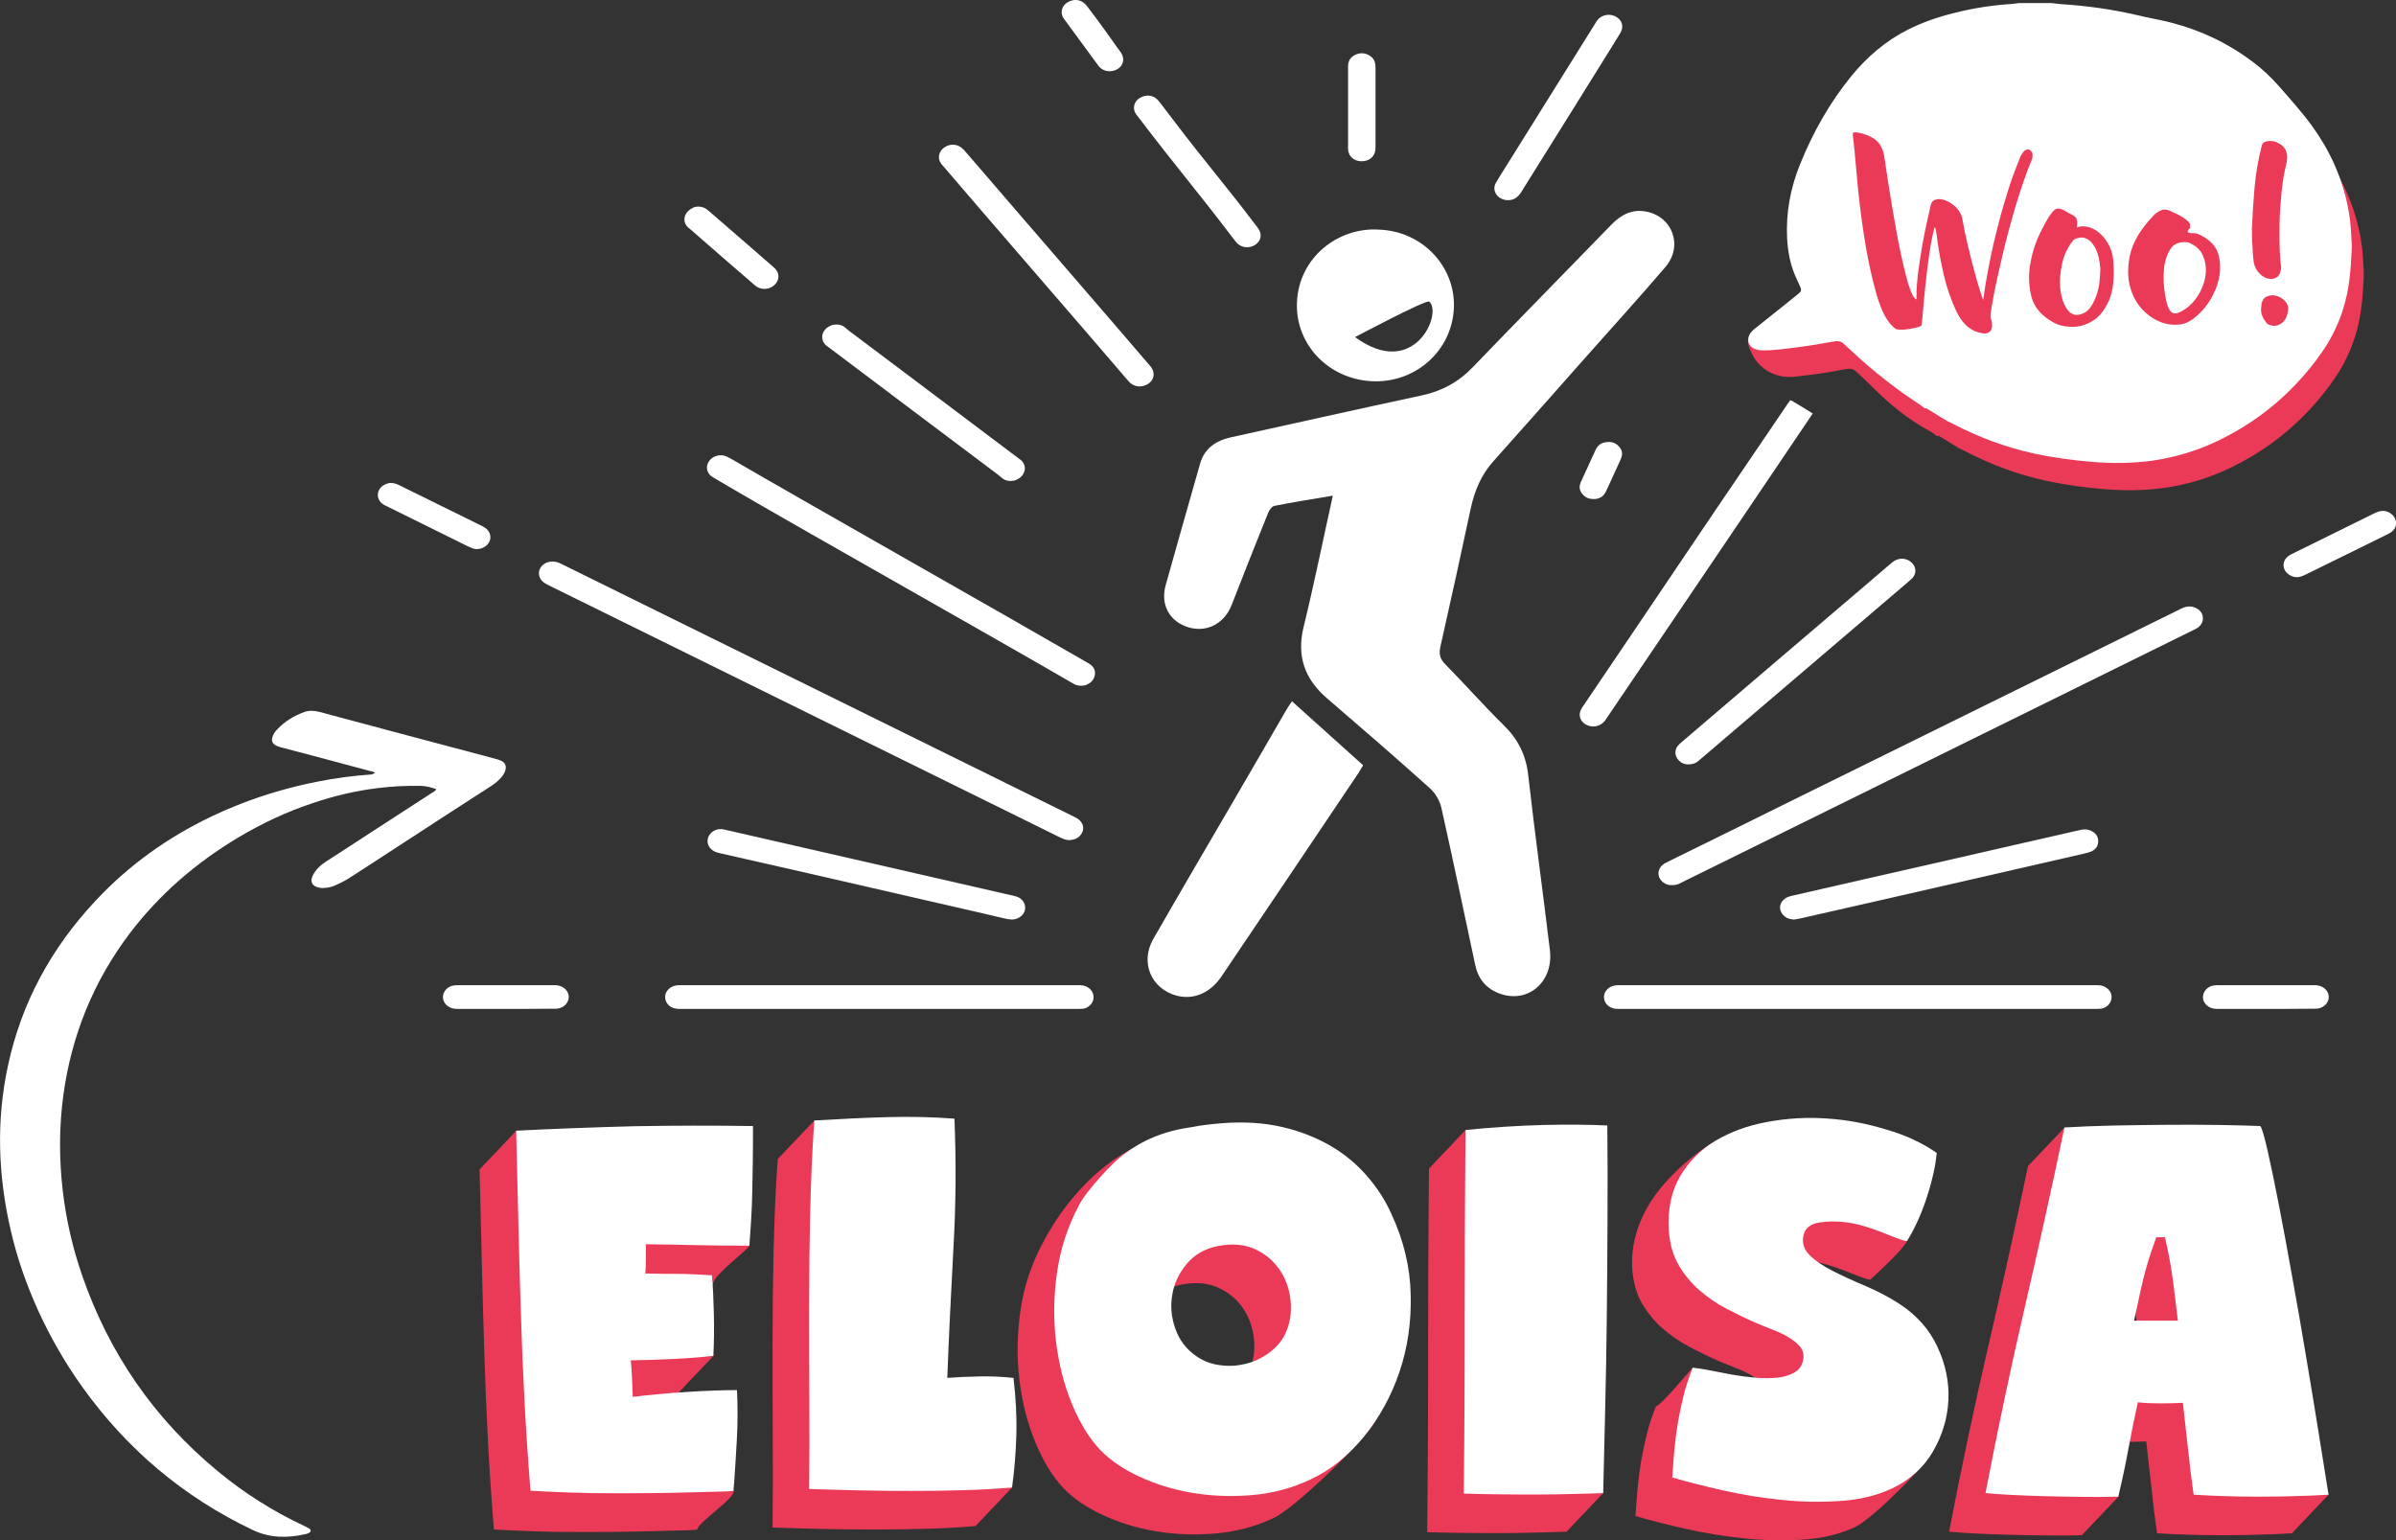 <?xml version="1.0" encoding="utf-8"?>
<!-- Generator: Adobe Illustrator 28.0.0, SVG Export Plug-In . SVG Version: 6.00 Build 0)  -->
<svg version="1.1" id="Layer_1" xmlns="http://www.w3.org/2000/svg" xmlns:xlink="http://www.w3.org/1999/xlink" x="0px" y="0px"
	 viewBox="0 0 1335.5 858.6" style="enable-background:new 0 0 1335.5 858.6;" xml:space="preserve">
<rect x="0" y="0" width="1335.5" height="858.6" fill="#333333" stroke="none"/>
<style type="text/css">
	.st0{fill:#FFFFFF;}
	.st1{fill:#EA3A57;}
</style>
<g>
	<g>
		<g>
			<g>
				<path class="st0" d="M997.8,223.1c0.3,0.1,0.7,0.2,1,0.3c3.9,2.3,7.7,4.7,11.6,7.1c-13.9,20.5-27.8,41.1-41.6,61.6
					c-12.3,18.2-24.7,36.5-37,54.7c-12,17.8-24.1,35.5-36.1,53.3c-0.5,0.8-1,1.6-1.6,2.2c-2.6,2.9-6.9,3.5-10.3,1.5
					c-3.2-1.9-4.2-5.4-2.4-8.6c0.4-0.8,1-1.6,1.5-2.3c24.3-36,48.7-72,73-108.1c13.6-20.1,27.2-40.1,40.8-60.1
					C997.1,224.3,997.5,223.7,997.8,223.1z"/>
				<path class="st1" d="M1079.5,243c-1.1-0.8-2.1-1.7-3.3-2.4c-12.6-6.6-23.5-15.7-33.4-25.7c-2.7-2.7-5.5-5.2-8.2-7.8
					c-1.3-1.2-2.8-1.7-4.5-1.5c-2.5,0.3-5,0.8-7.5,1.3c-7.4,1.4-14.8,2.2-22.3,3.1c-0.1,0-0.2,0-0.2,0c-9,1-18-3.2-22.5-10.8
					c-2.7-4.7-3.9-9-3.1-9.6c6.7-5.3,23.6-1.5,30.3-6.8c1.6-1.3,3.3-2.6,4.9-4c1.1-0.9,1.4-2,0.7-3.4c-0.7-1.4-1.3-2.8-2-4.3
					c-2.8-6.2-4.7-12.9-5.2-19.7c-1.3-15.3,1.1-30,6.8-44.2c7.2-17.9,16.5-34.5,28.8-49.6c8.7-10.6,18.9-19.4,31.3-25.7
					c8.3-4.2,17.1-7.2,26.1-9.4c10.5-2.7,21.2-4.3,32-5c1.4-0.1,2.8-0.4,4.2-0.5c5.9,0,11.8,0,17.7,0c1.7,0.2,3.4,0.4,5,0.5
					c13.7,1,35.9,4.8,49.3,7.6c4.1,0.9,8.3,1.7,12.4,2.7c16.7,4.3,32,11.6,45.6,21.9c5.3,4,10.1,8.5,14.5,13.5
					c6.3,7.2,12.8,14.4,18.4,22.1c9.9,13.6,16.7,28.5,20,44.9c0.9,4.6,1.6,9.2,1.8,13.9c0.1,3.4,0.6,6.8,0.4,10.3
					c-0.5,11.1-1.3,22.1-4.7,32.8c-2.5,8.2-6.2,15.8-10.9,22.9c-4.9,7.3-10.5,14.1-16.6,20.4c-11.9,12.3-25.6,22.2-41.1,29.8
					c-11.9,5.9-24.6,9.8-37.9,11.7c-11,1.5-22.1,1.6-33.1,0.7c-11.2-0.9-22.2-2.4-33.2-4.8c-15.6-3.4-30.4-9-44.5-16.3
					c-1.1-0.6-2.3-1.1-3.5-1.7c-3.9-2.4-7.7-4.7-11.6-7.1C1080.2,243.2,1079.9,243.1,1079.5,243z"/>
				<path class="st0" d="M1072.8,227.6c-0.8-0.6-1.6-1.3-2.5-1.9c-13.5-8.8-26.1-18.7-37.9-29.7c-1.5-1.4-3.1-2.8-4.6-4.3
					c-1.3-1.2-2.8-1.7-4.5-1.5c-2,0.3-4,0.6-5.9,1c-7.9,1.4-15.8,2.5-23.8,3.4c-3.6,0.4-7.3,0.8-10.9,0.7c-1.7,0-3.3-0.2-4.8-0.9
					c-3-1.3-4.2-4.1-3.1-7.1c0.6-1.6,1.8-2.9,3.2-4c6.7-5.3,13.3-10.6,19.9-15.9c1.6-1.3,3.3-2.6,4.9-4c1.1-0.9,1.4-2,0.7-3.4
					c-1-2-1.8-4-2.7-5.9c-3-6.8-4.3-14-4.7-21.3c-0.7-14.1,1.8-27.7,7.1-40.9c7.2-17.9,16.5-34.5,28.8-49.6
					c8.7-10.6,18.9-19.4,31.3-25.7c8.3-4.2,17.1-7.2,26.1-9.4c10.5-2.7,21.2-4.3,32-5c1.4-0.1,2.8-0.4,4.2-0.5c5.9,0,11.8,0,17.7,0
					c1.8,0.2,3.5,0.4,5.3,0.6c14.5,0.9,28.8,2.9,42.9,6.2c6.2,1.5,12.4,2.5,18.6,4.1c16.7,4.3,32,11.6,45.6,21.9
					c5.3,4,10.1,8.5,14.5,13.5c6.3,7.2,12.8,14.4,18.4,22.1c9.9,13.6,16.7,28.5,20,44.9c0.9,4.6,1.6,9.2,1.8,13.9
					c0.1,3.4,0.6,6.8,0.4,10.3c-0.5,11.1-1.3,22.1-4.7,32.8c-2.5,8.2-6.2,15.8-10.9,22.9c-4.9,7.3-10.5,14.1-16.6,20.4
					c-11.9,12.3-25.6,22.2-41.1,29.8c-11.9,5.9-24.6,9.8-37.9,11.7c-11,1.5-22.1,1.6-33.1,0.7c-11.2-0.9-22.2-2.4-33.2-4.8
					c-15.6-3.4-30.4-9-44.5-16.3c-1.1-0.6-2.3-1.1-3.5-1.7c-3.9-2.4-7.7-4.7-11.6-7.1C1073.5,227.7,1073.1,227.7,1072.8,227.6z"/>
				<path class="st0" d="M209.1,430.9c-0.9-0.9-2.1-0.9-3.2-1.2c-15.9-4.3-31.8-8.5-47.7-12.7c-1.2-0.3-2.5-0.6-3.7-1.1
					c-2.8-1.1-3.5-3.1-2.4-5.8c0.6-1.4,1.5-2.6,2.6-3.7c4.2-4.4,9.2-7.4,14.9-9.5c2.9-1,5.7-0.8,8.7,0c25.2,6.8,50.4,13.5,75.7,20.2
					c7.3,1.9,14.5,3.9,21.8,5.8c1.1,0.3,2.3,0.6,3.4,1.1c2.3,1,3.2,2.9,2.5,5.4c-0.4,1.3-1.1,2.5-2,3.6c-1.6,2-3.6,3.6-5.7,5
					c-19.5,12.6-39,25.2-58.4,37.9c-6.4,4.1-12.7,8.2-19.1,12.4c-3.3,2.2-6.8,4.1-10.5,5.6c-1.9,0.7-3.8,1.1-5.9,1.1
					c-0.6,0-1.2,0-1.8-0.1c-4.3-0.7-5.8-3.4-3.8-7.2c1.7-3.1,4.2-5.5,7.2-7.4c7.2-4.6,14.3-9.3,21.4-13.9
					c12.4-8.1,24.9-16.1,37.3-24.2c1-0.6,2.1-1,2.8-2.3c-2.7-0.9-5.3-1.7-8.2-1.8c-8.1-0.2-16.2,0.2-24.3,1.2
					c-12.5,1.5-24.6,4.4-36.4,8.4c-14.5,4.8-28.3,11.3-41.4,19.1c-23.6,14.1-44,31.7-60.5,53.4c-20.3,26.8-32.4,56.8-37,89.7
					c-2.5,18-2.5,36-0.4,54c1.9,16.1,5.5,31.8,10.8,47.1c14.9,43.1,39.9,79.7,75.7,109.2c14.6,12.1,30.6,22.2,47.8,30.3
					c1.1,0.5,2.1,1,3.1,1.6c1.1,0.7,1,1.8-0.2,2.4c-0.6,0.3-1.3,0.6-2,0.7c-10,2.3-19.8,2.2-29.3-2.3
					c-38.7-18.4-70.1-45.1-94.7-79.3c-9.8-13.6-18.1-28.1-25-43.2c-6.5-14.4-11.7-29.2-15.2-44.5c-7.1-30.6-8.2-61.3-1.5-92.1
					c7.5-34.8,24-65.2,48.6-91.5c18.6-20,40.6-35.7,65.5-47.5c11.5-5.4,23.3-9.9,35.5-13.5c7.6-2.2,15.2-4.1,23-5.6
					c9.9-2,20-3.3,30.1-4C207.7,431.3,208.4,431.3,209.1,430.9z"/>
				<path class="st0" d="M605.2,549.8c-1-0.4-2-0.6-3.1-0.6c-1.4,0-2.8,0-4.2,0c-108.2,0-187.8,0-216.9,0c-1.3,0-2.6-0.1-3.9,0.1
					c-3.3,0.4-5.9,2.8-6.3,5.6c-0.5,3.7,2.2,6.9,6.2,7.4c1.4,0.2,2.8,0.1,4.2,0.1c96,0,193.6,0,218.6,0c1.3,0,2.6,0,3.9-0.1
					c3.1-0.5,5.5-2.9,5.8-5.7C609.8,553.6,608.2,551.1,605.2,549.8z"/>
				<path class="st0" d="M1172.6,549.8c-1-0.4-2-0.6-3.1-0.6c-1.4,0-2.8,0-4.2,0c-108.2,0-232,0-261,0c-1.3,0-2.6-0.1-3.9,0.1
					c-3.3,0.4-5.9,2.8-6.3,5.6c-0.5,3.7,2.2,6.9,6.2,7.4c1.4,0.2,2.8,0.1,4.2,0.1c96,0,237.8,0,262.7,0c1.3,0,2.6,0,3.9-0.1
					c3.1-0.5,5.5-2.9,5.8-5.7C1177.3,553.6,1175.6,551.1,1172.6,549.8z"/>
				<path class="st0" d="M596.2,468.3c-1.8,0.1-3.4-0.6-5-1.3c-5.9-2.9-11.8-5.8-17.6-8.7c-64.3-31.7-242.3-119.5-267.1-131.7
					c-0.9-0.5-1.9-0.9-2.8-1.5c-2.7-1.7-3.8-4.4-3.1-7.1c0.7-2.6,3.3-4.6,6.2-4.9c1.8-0.2,3.5,0,5.1,0.8c0.6,0.3,1.3,0.6,1.9,0.9
					c94.7,46.7,189.4,93.4,284.1,140.1c0.8,0.4,1.7,0.8,2.5,1.3c2.6,1.6,3.8,4.2,3.2,6.7c-0.7,2.7-3,4.8-5.9,5.2
					C597.2,468.2,596.7,468.2,596.2,468.3z"/>
				<path class="st0" d="M932,493.4c-1.6,0.1-3.2-0.3-4.6-1.3c-3.8-2.5-4-7.4-0.4-10.2c1-0.8,2.2-1.3,3.4-1.9c25-12.3,50-24.6,75-37
					c69.3-34.2,138.6-68.3,207.9-102.5c1.3-0.6,2.5-1.3,3.8-1.8c2.4-0.9,4.9-0.9,7.2,0.4c4.5,2.3,4.8,7.9,0.7,10.8
					c-0.8,0.6-1.8,1-2.8,1.5c-22.6,11.1-45.1,22.3-67.7,33.4c-71.9,35.5-143.8,70.9-215.7,106.4c-0.9,0.5-1.9,0.9-2.8,1.4
					C934.7,493.2,933.4,493.4,932,493.4z"/>
				<path class="st0" d="M1000,512.6c-0.9-0.1-1.7-0.2-2.5-0.4c-2.8-0.7-5-3.1-5.3-5.8c-0.3-2.6,1.6-5.3,4.4-6.4
					c0.8-0.3,1.6-0.5,2.4-0.7c26-6,52-11.9,78-17.8c24.5-5.6,49-11.2,73.5-16.8c3.1-0.7,6.2-1.4,9.3-2.1c1.9-0.4,3.7-0.4,5.5,0.4
					c2.6,1.2,4.2,3,4.2,5.8c0.1,2.8-1.4,4.8-4,5.9c-1.2,0.5-2.4,0.8-3.7,1.1c-33.9,7.8-67.8,15.5-101.7,23.3
					c-18.9,4.3-37.8,8.6-56.7,12.9C1002.3,512.2,1001.1,512.4,1000,512.6z"/>
				<path class="st0" d="M401,462.2c1.8-0.1,2.8,0.2,3.9,0.5c23.7,5.4,47.4,10.8,71.2,16.3c27.5,6.3,55,12.6,82.5,18.9
					c2.1,0.5,4.1,0.9,6.2,1.4c0.8,0.2,1.6,0.4,2.4,0.7c2.8,1.2,4.4,3.7,4.2,6.5c-0.2,2.7-2.4,5-5.3,5.8c-1.9,0.5-3.7,0.2-5.6-0.2
					c-4-0.9-8-1.8-12-2.8c-32.5-7.5-65.1-14.9-97.6-22.4c-16.3-3.7-32.6-7.4-48.8-11.1c-0.9-0.2-1.8-0.4-2.7-0.7
					c-3.3-1.1-5.2-3.7-5-6.7c0.2-2.9,2.5-5.4,5.8-6.1C400.5,462.2,401.1,462.2,401,462.2z"/>
				<path class="st0" d="M604.3,382.1c-1.9,0.3-3.7,0.2-5.3-0.6c-0.7-0.4-1.4-0.8-2.1-1.2c-39.7-23.1-145.1-82.5-184.8-105.6
					c-4.4-2.6-8.9-5.2-13.3-7.8c-0.8-0.5-1.6-0.9-2.4-1.5c-2.6-2.1-3.1-5.6-1.2-8.3c2-2.9,5.9-4.1,9.4-2.8c1,0.4,1.9,0.9,2.8,1.4
					c44,25.6,153.5,87.5,197.5,113c0.8,0.5,1.6,0.9,2.4,1.4c2.1,1.4,3.3,3.3,3,5.8c-0.3,2.7-1.9,4.6-4.5,5.7
					C605.4,381.9,604.8,382,604.3,382.1z"/>
				<path class="st0" d="M941,426.1c-2.1,0-4.1-0.8-5.6-2.6c-1.9-2.2-2.1-5.3-0.3-7.6c0.6-0.8,1.4-1.5,2.2-2.2
					c34.1-29.1,68.2-58.3,102.4-87.4c4.6-3.9,9.2-7.9,13.8-11.8c0.8-0.7,1.6-1.4,2.5-1.9c3.2-1.9,7.2-1.4,9.7,1.2
					c2.4,2.4,2.6,5.8,0.3,8.4c-0.7,0.8-1.5,1.4-2.3,2.1c-22.7,19.4-45.4,38.8-68.2,58.2c-15,12.8-30.1,25.7-45.1,38.5
					c-1.3,1.1-2.7,2.3-4,3.4C945,425.6,943.2,426.1,941,426.1z"/>
				<path class="st0" d="M838.7,111.4c-1.5-0.4-2.8-1-3.8-2c-2.1-2.1-2.6-4.9-1.1-7.5c1.8-3.1,3.7-6.1,5.6-9.1
					c16.5-26.4,33-52.9,49.5-79.3c0.5-0.8,0.9-1.6,1.5-2.3c2.5-3.2,7.4-3.9,10.8-1.6c3.1,2,3.9,5.4,2,8.7c-2.9,4.8-5.9,9.6-8.9,14.4
					c-11.2,18.1-22.5,36.1-33.8,54.2c-4.2,6.7-8.4,13.4-12.6,20.2c-0.2,0.4-0.5,0.8-0.8,1.1C845.1,111,842,112.1,838.7,111.4z"/>
				<path class="st0" d="M638.3,214.8c-3.1,1.2-6.4,0.6-8.8-1.8c-0.6-0.6-1.1-1.2-1.6-1.8c-22-25.8-79.4-91.9-101.4-117.7
					c-0.6-0.7-1.2-1.4-1.8-2.1c-2.3-2.8-1.7-7,1.8-9.3c3.6-2.4,7.8-1.8,10.8,1.5c2.8,3.2,5.6,6.5,8.4,9.7
					c19.6,22.9,74.4,86.1,94,109.1c0.6,0.7,1.2,1.4,1.8,2.1C644.4,208.4,643,213,638.3,214.8z"/>
				<path class="st0" d="M697.7,137.4c-3.2,1-6.4,0.2-8.6-2.3c-0.5-0.6-1-1.3-1.5-1.9c-20.5-27-32.2-40.4-52.7-67.4
					c-0.6-0.7-1.1-1.5-1.7-2.2c-2.1-2.9-1.3-7.1,2.3-9.1c3.8-2.2,7.9-1.4,10.6,2.1c2.6,3.4,5.2,6.8,7.8,10.2
					c18.2,24,27.6,34.4,45.8,58.4c0.6,0.7,1.1,1.5,1.6,2.2C704.1,131.2,702.4,135.8,697.7,137.4z"/>
				<path class="st0" d="M621.1,39.3c-3.2,1-6.4,0.2-8.6-2.3c-0.5-0.6-19.1-26-19.6-26.7c-2.1-2.9-1.3-7.1,2.3-9.1
					c3.8-2.2,7.9-1.4,10.6,2.1c2.6,3.4,7.3,9.5,17.3,23.7c0.6,0.7,1.1,1.5,1.6,2.2C627.5,33.2,625.8,37.8,621.1,39.3z"/>
				<path class="st0" d="M1335.5,291.4c0.1,2.2-0.8,3.8-2.5,5.1c-0.7,0.6-1.6,1-2.4,1.4c-15.1,7.5-30.2,14.9-45.3,22.3
					c-0.8,0.4-1.7,0.8-2.6,1.1c-2.5,0.9-4.9,0.4-7-1.1c-3.7-2.5-3.9-7.5-0.2-10.2c0.7-0.6,1.6-1,2.4-1.4c15-7.4,30-14.8,45-22.2
					c1-0.5,2.1-1,3.2-1.3c2.9-0.8,5.4,0,7.5,2C1334.8,288.4,1335.5,289.8,1335.5,291.4z"/>
				<path class="st0" d="M217.6,269.2c2.2,0,3.8,0.7,5.4,1.5c7,3.5,14,6.9,21.1,10.4c7.8,3.8,15.5,7.6,23.3,11.5
					c1,0.5,2.1,1,3.1,1.7c4,2.9,3.7,8.1-0.5,10.6c-2.1,1.2-4.4,1.6-6.8,0.7c-1-0.4-1.9-0.8-2.9-1.3c-14.8-7.3-29.6-14.6-44.3-21.9
					c-0.8-0.4-1.7-0.8-2.5-1.3c-4.1-2.8-3.8-8.3,0.6-10.8C215.2,269.7,216.6,269.3,217.6,269.2z"/>
				<path class="st0" d="M751.4,59.7c0-6.9,0-13.7,0-20.6c0-0.7,0-1.4,0-2.1c0-2.9,1.2-5.1,3.9-6.4c2.9-1.4,5.7-1.2,8.4,0.6
					c1.8,1.2,2.7,2.9,2.9,4.9c0.1,0.9,0.1,1.8,0.1,2.7c0,14.1,0,28.1,0,42.2c0,0.9,0,1.8-0.1,2.7c-0.5,3.9-3.7,6.3-8,6.2
					c-4.1-0.2-6.9-2.8-7.2-6.6c-0.1-0.8,0-1.6,0-2.4C751.4,73.9,751.4,66.8,751.4,59.7z"/>
				<path class="st0" d="M387.2,115.4c2.4-0.5,4.8-0.2,6.9,1.4c0.6,0.5,1.2,1,1.9,1.6c11.3,9.8,22.7,19.6,34,29.5
					c0.7,0.6,1.4,1.2,2.1,1.9c2.3,2.4,2.4,5.9,0.2,8.4c-3.4,3.8-8.3,3.3-10.8,1.4c-0.6-0.4-1.1-0.9-1.6-1.3
					c-11.7-10.1-23.4-20.2-35-30.4c-0.4-0.3-0.7-0.6-1.1-0.9c-3.9-3.2-2.7-8.9,2.4-11.1C386.4,115.7,386.7,115.6,387.2,115.4z"/>
				<path class="st0" d="M1262.9,562.4c-8.6,0-17.2,0-25.8,0c-0.9,0-1.9,0-2.8-0.1c-3.5-0.4-6.3-3.1-6.4-6.2
					c-0.1-3.4,2.5-6.3,6.2-6.8c0.9-0.1,1.9-0.1,2.8-0.1c17.3,0,34.6,0,52,0c0.7,0,1.4,0,2.1,0c0.8,0.1,1.6,0.2,2.4,0.5
					c3.1,1.2,4.8,3.7,4.6,6.6c-0.3,2.9-2.8,5.4-6,5.9c-1,0.1-2.1,0.1-3.2,0.1C1280.1,562.4,1271.5,562.4,1262.9,562.4z"/>
				<path class="st0" d="M281.9,562.4c-8.6,0-17.2,0-25.8,0c-0.9,0-1.9,0-2.8-0.1c-3.5-0.4-6.3-3.1-6.4-6.2
					c-0.1-3.4,2.5-6.3,6.2-6.8c0.9-0.1,1.9-0.1,2.8-0.1c17.3,0,34.6,0,52,0c0.7,0,1.4,0,2.1,0c0.8,0.1,1.6,0.2,2.4,0.5
					c3.1,1.2,4.8,3.7,4.6,6.6c-0.3,2.9-2.8,5.4-6,5.9c-1,0.1-2.1,0.1-3.2,0.1C299.1,562.4,290.5,562.4,281.9,562.4z"/>
				<path class="st0" d="M888.3,278.2c-2.4,0-4.4-0.7-6-2.5c-1.7-1.8-2.3-3.9-1.4-6.3c0.1-0.2,0.1-0.4,0.2-0.6
					c2.8-6,5.6-12.1,8.3-18.1c1.3-2.8,3.6-4.1,6.6-4.3c2.5-0.2,4.7,0.6,6.3,2.4c1.7,1.8,2.3,3.9,1.4,6.3c-0.2,0.4-0.3,0.8-0.5,1.3
					c-2.6,5.6-5.1,11.2-7.7,16.8c-0.4,0.8-0.8,1.7-1.4,2.4C892.9,277.3,890.7,278.2,888.3,278.2z"/>
				<g>
					<path class="st0" d="M569.2,256.6c-0.7-0.6-96.1-72.3-96.1-72.3c-0.8-0.7-1.6-1.4-2.4-2c-2-1.5-4.3-1.6-6.5-1.2
						c-1.2,0.3-2.8,1.2-3.6,1.9c-2.5,2.2-3.5,6.3-0.3,9.4c0.7,0.6,96.1,72.3,96.1,72.3c0.8,0.7,1.6,1.4,2.4,2c2,1.5,4.3,1.6,6.5,1.2
						c1.2-0.3,2.8-1.2,3.6-1.9C571.4,263.8,572.5,259.7,569.2,256.6z"/>
				</g>
				<g>
					<path class="st0" d="M742.9,276.3c-11.6,2-22.2,3.6-32.6,5.7c-1.4,0.3-2.9,2.4-3.5,4c-6.8,17-13.6,33.9-20.2,51
						c-3.9,10.3-13.6,15.7-23.8,12.8c-10.8-3.1-16.1-12.5-13.1-23.5c6.4-22.6,12.7-45.2,19.2-67.8c2.4-8.4,8.6-12.8,17.1-14.7
						c35.4-7.8,70.7-15.7,106.1-23.3c11.4-2.4,20.7-7.4,28.7-15.7c25.7-26.7,51.7-53.1,77.5-79.7c5.3-5.4,11.3-8.6,19.1-7.2
						c14.9,2.8,20.9,19.2,10.9,30.9c-14.6,17.1-29.7,33.7-44.6,50.5c-17.1,19.3-34.1,38.6-51.3,57.8c-6.8,7.6-10.5,16.5-12.6,26.2
						c-5.5,25.7-11.1,51.4-16.9,77c-0.9,4-0.5,6.8,2.6,9.9c11,11.2,21.3,22.9,32.5,33.9c8.1,7.9,12.6,16.8,13.8,28
						c3.7,32.6,8.2,65.1,12.1,97.6c2.1,17.5-12.1,29.9-27.9,24.2c-7.8-2.8-12.2-8.4-13.8-16.3c-6.2-29.1-12.3-58.2-18.8-87.3
						c-0.9-3.9-3.3-8.1-6.3-10.8c-18.9-17-38.1-33.6-57.4-50.2c-12.6-10.8-17-23.6-13.1-39.8C732.4,325.9,737.3,301.6,742.9,276.3z"
						/>
					<path class="st0" d="M720.1,390.9c13.4,12.1,26.5,23.8,39.7,35.7c-1.1,1.7-1.8,3.1-2.6,4.3c-25.4,37.8-50.8,75.6-76.3,113.3
						c-6.3,9.4-15.6,13.3-25.1,10.8c-14.2-3.8-20.5-18.6-12.9-31.7c14.8-25.8,29.8-51.4,44.8-77.1c9.6-16.4,19.1-32.9,28.6-49.3
						C717.3,395.1,718.5,393.3,720.1,390.9z"/>
					<path class="st0" d="M768.6,128c-22.7-1.5-44.9,15.6-45.7,40.9c-0.8,23,17.4,42.3,41.6,43.6c24.6,1.3,45.3-17.3,45.9-41.6
						C810.9,148,792.4,128.8,768.6,128z M755.3,187.9c0,0,39.8-21.1,41.3-19.8C804.3,174.4,788.3,212.2,755.3,187.9z"/>
				</g>
				<g>
					<path class="st1" d="M1078.3,126.7c-1.1,4.1-2.1,9.2-3,15.4c-0.9,6.2-1.6,12.2-2.2,18c-0.6,5.8-1.1,10.9-1.4,15.1
						c-0.4,4.2-0.6,6.3-0.8,6.4c-0.6,0.4-1.5,0.7-2.7,1s-2.6,0.6-4.1,0.8c-1.5,0.2-2.9,0.4-4.2,0.4s-2.4-0.1-3-0.3
						c-4.5-2.9-8.1-9.5-11-19.6c-2.9-10.2-5.2-21.2-7-33c-1.8-11.8-3.1-23-4-33.6c-0.9-10.6-1.6-17.8-2.1-21.5
						c-0.2-1.1-0.1-1.7,0.4-1.9c0.5-0.2,1.1-0.2,1.9-0.1c4.1,0.7,7.5,2.1,10.1,4c2.6,2,4.3,5,5,9c0.3,1.8,1,6.8,2.3,15.2
						c1.3,8.4,2.8,17.3,4.5,26.7c1.7,9.5,3.6,18.1,5.6,25.8c2,7.7,3.9,11.9,5.6,12.4c0-5,0.3-10.2,1-15.4c0.7-5.2,1.5-10.2,2.3-15
						c0.9-4.8,1.7-9.1,2.6-12.9c0.9-3.8,1.5-6.9,2-9.1c0.4-1.8,1.4-2.9,3-3.3s3.4-0.2,5.3,0.5c1.9,0.7,3.7,1.9,5.5,3.5
						c1.7,1.6,3,3.6,3.7,5.9c0.9,5.2,2,10.5,3.3,15.9c1.3,5.4,2.5,10.2,3.7,14.6c1.2,4.4,2.2,8,3.2,10.9c0.9,2.9,1.5,4.4,1.6,4.7
						c1.6-11.4,3.6-21.8,5.7-31c2.2-9.3,4.3-17.4,6.4-24.2c2-6.9,3.9-12.4,5.5-16.6c1.6-4.2,2.7-6.9,3.2-8.2
						c1.6-3.2,3.3-4.4,4.9-3.7c1.6,0.7,2.2,2.4,1.6,5c-3.3,8-6.3,16.7-9.2,26.3c-2.8,9.6-5.3,18.7-7.3,27.3s-3.7,16.1-4.9,22.4
						c-1.2,6.3-1.8,10-1.8,11.3c-0.1,0.8,0,1.5,0.3,2.2c0.3,0.7,0.5,1.4,0.5,2.1c0.2,2.2-0.1,3.7-0.9,4.5c-0.8,0.8-1.7,1.2-2.8,1.3
						c-1.1,0-2.5-0.2-4.2-0.7c-5.1-1.6-9.2-5.6-12.1-12c-3-6.4-5.3-13.1-6.9-20.2c-1.6-7-2.8-13.3-3.5-18.8
						C1079.2,128.7,1078.7,126.2,1078.3,126.7z"/>
					<path class="st1" d="M1177.9,144.9c0.8,9.6,0,17-2.3,22.4c-2.4,5.4-5.4,9.3-9.2,11.6s-7.7,3.4-11.8,3.3
						c-4.1-0.1-7.5-1-10.3-2.6c-6.8-3.8-10.8-8.8-12.2-14.9c-1.4-6.2-1.5-12.3-0.3-18.4c1.1-6.1,3-11.7,5.5-16.8
						c2.6-5.1,4.5-8.5,5.9-10.3c1.2-1.6,2.2-2.5,3.1-2.8c0.9-0.3,2.3,0,4.1,0.8c1.8,1.1,3.6,2.1,5.4,3c1.8,0.9,2.4,3.1,1.8,6.6
						c1.6-0.7,3.6-0.8,5.7-0.4c2.2,0.4,4.3,1.4,6.3,3c2,1.6,3.8,3.6,5.3,6.2C1176.5,138.2,1177.5,141.3,1177.9,144.9z M1155.9,133.6
						c-3.2,3.8-5.4,8.3-6.5,13.3c-1.1,5.1-1.5,9.9-1,14.3c0.5,4.5,1.7,8.1,3.6,10.9c1.9,2.8,4.2,3.9,6.9,3.3c2.7-0.5,4.9-2,6.5-4.4
						c1.6-2.4,2.8-5,3.6-7.8c0.8-2.8,1.3-5.5,1.4-8c0.2-2.6,0.3-4.4,0.3-5.4c-0.4-4.5-1.1-8-2.3-10.5c-1.2-2.5-2.5-4.3-4-5.4
						c-1.5-1.1-3-1.6-4.5-1.5C1158.4,132.6,1157,132.9,1155.9,133.6z M1220.8,127c-1.1,1.1-1.6,1.8-1.4,2.2c0.1,0.4,0.6,0.6,1.2,0.7
						s1.5,0.1,2.3,0.1c0.9,0,1.6,0.1,2.1,0.4c6.7,2.8,10.6,7,11.8,12.5c1.2,5.5,0.8,11-1.2,16.6c-2,5.6-5,10.5-9.1,14.7
						c-4.1,4.2-8,6.4-11.7,6.7c-5.6,0.6-10.8-0.8-15.8-4.2c-5-3.4-8.6-8-10.8-13.9c-2.2-5.8-2.6-12.5-1.1-20
						c1.5-7.5,6-15.1,13.3-22.7c1.3-1.3,2.7-2.3,4.2-2.9c1.5-0.6,3.1-0.5,4.9,0.3c3.6,1.6,6.1,2.9,7.6,3.9c1.5,1,2.5,1.9,3,2.5
						s0.7,1.2,0.6,1.7C1220.5,126.1,1220.6,126.6,1220.8,127z M1219.6,135.1c-4.7-0.6-8,0.7-10,4c-2,3.3-3.2,7.2-3.5,11.7
						c-0.3,4.5-0.1,8.8,0.6,12.9c0.7,4.1,1.3,6.6,1.8,7.4c1.3,3.4,3.3,4.4,6,3.1c3.7-1.6,6.9-4.2,9.5-7.8c2.6-3.6,4.3-7.5,5.1-11.5
						c0.8-4.1,0.5-7.9-0.9-11.6C1226.9,139.5,1224,136.8,1219.6,135.1z"/>
					<path class="st1" d="M1255.2,127.4c0.3-7.8,0.8-15.5,1.5-23.2c0.7-7.6,2-15.3,4-23c0.2-1.2,1-2,2.3-2.3c3-0.8,5.9-0.1,8.7,2
						c2.8,2.1,3.7,5.4,2.8,9.9c-1.3,5-2.2,10.5-2.8,16.5c-0.6,6-1,11.7-1.1,17.3c-0.1,5.6-0.1,10.6,0.1,15.1
						c0.2,4.5,0.5,7.7,0.8,9.6c-0.3,2.7-1.2,4.6-2.7,5.4c-1.5,0.9-3.3,1-5.1,0.5c-1.9-0.6-3.6-1.8-5.1-3.7c-1.6-1.9-2.4-4.3-2.6-7.1
						c-0.3-2.7-0.5-5.2-0.5-7.6C1255.2,134.6,1255.2,131.4,1255.2,127.4z M1260.4,170.9c0.2-2.7,1.1-4.6,2.7-5.4
						c1.6-0.9,3.4-1.1,5.3-0.7c1.9,0.4,3.6,1.4,5.1,2.9c1.5,1.5,2.1,3.2,1.9,5c-0.4,2.8-1.1,4.9-2.3,6.2c-1.1,1.3-2.4,2.1-3.8,2.5
						c-1.4,0.3-2.6,0.3-3.8-0.1s-2-0.8-2.3-1.5C1260.8,176.9,1259.9,173.9,1260.4,170.9z"/>
				</g>
			</g>
		</g>
	</g>
	<g>
		<g>
			<path class="st1" d="M399.3,649.2c0,7.6,0,14.3-0.1,20.2c-0.1,5.9-0.2,11.4-0.3,16.6c-0.1,5.2,19.5,3.7,18.8,8.4
				c-0.2,1.8-20.1,16.3-20.4,21.5c-10.7,0-20.4-0.1-29.1-0.3c-8.8-0.2-18.3-0.4-28.6-0.5c0,3.1,0,6,0,8.6s-0.1,5.2-0.3,7.7
				c1.1,0,3.3,0.1,6.4,0.1c3.2,0.1,6.6,0.1,10.4,0.1c3.8,0,7.6,0.1,11.3,0.3s6.7,0.4,9,0.5c0.6,5.9,21.1,14.9,21.3,23.4l-20.4,21.5
				c-6.1,0.7-13.2,1.3-21.3,1.7c-8.1,0.4-16.3,0.7-24.7,0.8c0.4,3.9,0.6,7.3,0.7,10.2c0.1,3,0.2,6.4,0.4,10.2c4.4-0.5,9-1.1,14-1.5
				c5-0.5,10-0.9,15.2-1.2c5.1-0.4,10.1-0.6,15-0.8c4.8-0.2,9.5-0.3,13.9-0.3c0.2,4.1,0.3,8.5,0.3,13.3c0,4.8-0.1,9.7-0.4,14.7
				c-0.3,5,18.9,1.9,18.6,6.8c-0.3,4.9-20,17.4-20.4,21.5c-1.3,0.2-4.1,0.3-8.3,0.4c-4.2,0.1-9.3,0.2-15.4,0.4
				c-6.1,0.2-12.9,0.3-20.4,0.4C336.7,854,329,854,321,854s-15.9-0.1-23.7-0.4c-7.8-0.3-15.1-0.6-22-1c-1.3-15.9-2.4-32.3-3.3-49.1
				c-0.9-16.9-1.6-33.9-2.1-51.1c-0.6-17.2-1-34.2-1.4-51.1c-0.4-16.9-0.8-33.4-1.2-49.4l20.4-21.5c14.9-0.6,30.1,19.4,45.6,19
				C355.9,648.9,377.9,648.8,399.3,649.2z"/>
			<path class="st1" d="M511.6,645c1,24.2,0.8,48.4-0.6,72.7c-1.3,24.3-2.5,48.2-3.4,71.8c5.1-0.4,10.9-0.7,17.3-0.8
				c6.4-0.2,12.9,0.1,19.6,0.8c1.3,11.1,19.9,29.6,19.6,39.7l-20.4,21.5c-8.8,0.7-17.9,1.3-27.4,1.5c-9.5,0.3-19.1,0.4-28.9,0.4
				c-9.7,0-19.4-0.1-29-0.3c-9.6-0.2-18.9-0.5-27.8-0.8c0.2-17.2,0.2-34.4,0.1-51.6c-0.1-17.3-0.1-34.5-0.1-51.8s0.2-34.4,0.6-51.5
				c0.4-17.1,1.1-33.9,2.3-50.5l20.4-21.5c9.5-0.5,13.4,19.8,21.7,19.5C488.2,643.8,500.2,644.1,511.6,645z"/>
			<path class="st1" d="M661.1,647.5c12-0.9,23-0.2,33,2.1c10,2.3,18.9,5.8,26.9,10.4c7.9,4.6,14.7,10.2,20.4,16.8
				c5.7,6.5,10.3,13.6,13.7,21.2c6.9,14.8,10.5,29.8,10.8,45.1c0.4,15.3,12.3-1.9,7.7,11.6c-4.6,13.5,1,23.4-7,37.5
				c-6.7,11.9-45.4,48.8-56.5,53.9c-10.1,4.8-20.9,7.7-32.4,8.7c-11.5,1-22.7,0.6-33.4-1.2c-10.8-1.8-20.7-4.9-29.7-9.1
				c-9-4.2-16.2-9.1-21.6-14.7c-6.3-6.6-11.6-15.3-16-26c-4.4-10.7-7.3-22.3-8.8-34.7c-1.5-12.5-1.3-25.3,0.6-38.5
				c1.9-13.2,6-25.7,12.3-37.5c20.5-38.9,47.4-51.2,49.5-52.6c3.6-2.6-16.3,18.8-12.7,16.9c3.6-1.8,7.6-3.4,11.9-4.7
				c4.3-1.3,9-2.3,14-3C648.9,648.7,654.6,648.1,661.1,647.5z M646.3,777.4c4,2.8,8.4,4.5,13.3,5.1c4.9,0.7,9.6,0.4,14.1-0.7
				c4.6-1.1,8.8-3,12.6-5.7c3.8-2.7,6.8-5.9,8.9-9.5c2.9-5.4,4.2-11.3,3.9-17.9c-0.3-6.5-2-12.5-5.3-17.9
				c-3.2-5.4-7.8-9.6-13.9-12.6c-6-3-13.2-3.7-21.6-2.1c-7.2,1.5-13,4.8-17.3,10c-4.3,5.2-7,10.9-8,17.2c-1.1,6.3-0.5,12.6,1.7,18.8
				C636.9,768.4,640.7,773.5,646.3,777.4z"/>
			<path class="st1" d="M875.5,648.9c0.2,18.1,0.2,36.2,0.1,54.3c-0.1,18.1-0.2,35.8-0.4,53.3c-0.2,17.4,10,61.6,18.4,75.8
				l-20.4,21.5c-4.8,0.2-10.4,0.4-16.9,0.5c-6.5,0.2-13.2,0.3-20.1,0.3c-7,0-13.9,0-21-0.1c-7-0.1-13.6-0.2-19.7-0.4
				c0.2-18.3,0.3-35.5,0.4-51.8C796,786,796,769.9,796,754c0-16,0.1-32.3,0.1-48.9c0.1-16.6,0.2-34.5,0.4-53.7l20.4-21.5
				C831,629.6,865.7,648.4,875.5,648.9z"/>
			<path class="st1" d="M1059,664.1c-0.4,4.2-1.1,8.7-2.3,13.4c-1.1,4.7,7.7,10,6.1,14.4c-1.5,4.4-20.4,21.5-20.4,21.5
				c-1.3-0.2-3.3-0.8-5.9-1.8c-2.6-1-5.4-2.1-8.4-3.3c-3.1-1.2-6.2-2.3-9.6-3.3s-6.5-1.7-9.6-2.1c-5.5-0.7-10.7-0.7-15.4,0.1
				c-4.8,0.8-7.6,3-8.6,6.5c-1.2,4.4-0.1,8.3,3.1,11.5c3.2,3.2,7.6,6.2,13.1,9c5.5,2.8,11.6,5.6,18.3,8.4c6.7,2.9,12.9,6.1,18.6,9.8
				c9.7,6.3,16.9,14.3,21.4,24.1c4.6,9.8,6.6,19.7,6.1,29.8c-0.5,10.1,17-1.9,11.7,7.2c-5.3,9-33.4,37.3-43.3,42
				c-8.4,3.9-17.9,6.2-28.6,6.9c-10.7,0.7-21.6,0.6-32.7-0.6c-11.1-1.1-22.1-2.9-32.7-5.3c-10.7-2.4-20.1-4.8-28.3-7.2
				c0.4-6.1,0.8-11.7,1.3-16.8c0.5-5.1,1.2-10,2-14.8c0.9-4.8,1.9-9.6,3.1-14.4c1.2-4.8,2.9-9.9,5-15.2c2.3,0.2,20.4-21.5,20.4-21.5
				c3.8,0.7-3.3,24.4,1.2,25.2c4.5,0.8,9,1.4,13.6,1.8c4.6,0.4,8.8,0.3,12.6-0.1c3.8-0.5,7-1.5,9.6-3.2c2.6-1.7,4-4.2,4.4-7.7
				c0.2-2.6-0.5-4.8-2.1-6.6c-1.6-1.8-3.8-3.5-6.4-5.1c-2.7-1.6-5.6-2.9-8.7-4.1c-3.1-1.2-6.1-2.4-8.7-3.5c-5.5-2.4-11.1-5.1-16.7-8
				c-5.6-2.9-10.8-6.5-15.4-10.5c-4.7-4.1-8.5-8.8-11.6-14.1c-3.1-5.3-4.8-11.6-5.4-18.8c-0.8-11.8,2-21.6,6.1-30.3
				c9.7-20.6,31.9-36.6,40.3-41.5c8.4-5-2.4,13,8.4,10.9c10.8-2,21.9-2.7,33.1-1.9c11.2,0.7,22.2,2.8,33,6.1
				C1041.7,654.2,1051,658.6,1059,664.1z"/>
			<path class="st1" d="M1239.5,649.2c0.9,1.3,2.3,6,4.1,14c1.8,8,3.9,18,6.2,29.9c2.3,11.9,4.8,25.2,7.4,39.9
				c2.7,14.7,5.2,29.4,7.7,44.2c2.5,14.8,30.8,42.5,33,56l-20.4,21.5c-5.7,0.4-11.9,0.6-18.6,0.8c-6.7,0.2-13.4,0.3-20.1,0.3
				c-6.8,0-13.3-0.1-19.6-0.3c-6.3-0.2-11.9-0.5-16.9-0.8c-1.2-8.3-2.2-16.7-3.1-25.3c-1-8.6-1.9-17.2-2.9-25.9
				c-4.4,0.2-8.8,0.3-13.1,0.3c-4.4,0-8.4-0.2-12-0.6c-1.9,8.7,11.2,22.4,9.6,31.1l-20.4,21.5c-7,0.2-14.1,0.2-21.3,0.1
				c-7.1-0.1-14-0.2-20.6-0.4s-12.6-0.4-18.1-0.7c-5.5-0.3-10.2-0.6-14-1c6.7-34.9,13.9-69,21.6-102.3s15.2-67.1,22.4-101.5
				l20.4-21.5c4.8,8.5,27.4,20,37.4,19.9c10-0.1,19.5,0,28.4,0.1C1225.5,648.8,1233.2,649,1239.5,649.2z M1193.5,757.7
				c-1-8.5-1.9-16.4-2.9-23.7c-1-7.3-2.4-14.9-4.3-22.8h-4.8c-1,2.8-1.9,5.5-2.9,8.3c-1,2.8-1.9,5.9-2.9,9.4c-1,3.5-2,7.6-3,12.2
				c-1,4.6-2.2,10.2-3.6,16.6H1193.5z"/>
		</g>
		<g>
			<path class="st0" d="M419.7,627.7c0,7.6,0,14.3-0.1,20.2c-0.1,5.9-0.2,11.4-0.3,16.6c-0.1,5.2-0.3,10.2-0.6,15
				c-0.3,4.8-0.6,9.8-1,14.9c-10.7,0-20.4-0.1-29.1-0.3c-8.8-0.2-18.3-0.4-28.6-0.5c0,3.1,0,6,0,8.6s-0.1,5.2-0.3,7.7
				c1.1,0,3.3,0.1,6.4,0.1c3.2,0.1,6.6,0.1,10.4,0.1c3.8,0,7.6,0.1,11.3,0.3s6.7,0.4,9,0.5c0.6,5.9,0.9,13.1,1.1,21.6
				c0.2,8.5,0.1,16.2-0.3,23.3c-6.1,0.7-13.2,1.3-21.3,1.7c-8.1,0.4-16.3,0.7-24.7,0.8c0.4,3.9,0.6,7.3,0.7,10.2
				c0.1,3,0.2,6.4,0.4,10.2c4.4-0.5,9-1.1,14-1.5c5-0.5,10-0.9,15.2-1.2c5.1-0.4,10.1-0.6,15-0.8c4.8-0.2,9.5-0.3,13.9-0.3
				c0.2,4.1,0.3,8.5,0.3,13.3c0,4.8-0.1,9.7-0.4,14.7c-0.3,5-0.6,9.9-0.9,14.8c-0.3,4.9-0.6,9.4-1,13.4c-1.3,0.2-4.1,0.3-8.3,0.4
				c-4.2,0.1-9.3,0.2-15.4,0.4c-6.1,0.2-12.9,0.3-20.4,0.4c-7.5,0.1-15.3,0.1-23.3,0.1s-15.9-0.1-23.7-0.4c-7.8-0.3-15.1-0.6-22-1
				c-1.3-15.9-2.4-32.3-3.3-49.1c-0.9-16.9-1.6-33.9-2.1-51.1c-0.6-17.2-1-34.2-1.4-51.1c-0.4-16.9-0.8-33.4-1.2-49.4
				c21.3-1.1,43.3-1.9,66-2.5C376.3,627.4,398.3,627.4,419.7,627.7z"/>
			<path class="st0" d="M532,623.6c1,24.2,0.8,48.4-0.6,72.7c-1.3,24.3-2.5,48.2-3.4,71.8c5.1-0.4,10.9-0.7,17.3-0.8
				c6.4-0.2,12.9,0.1,19.6,0.8c1.3,11.1,1.9,21.7,1.6,31.8c-0.3,10.2-1.1,19.9-2.4,29.3c-8.8,0.7-17.9,1.3-27.4,1.5
				c-9.5,0.3-19.1,0.4-28.9,0.4s-19.4-0.1-29-0.3c-9.6-0.2-18.9-0.5-27.8-0.8c0.2-17.2,0.2-34.4,0.1-51.6
				c-0.1-17.3-0.1-34.5-0.1-51.8s0.2-34.4,0.6-51.5c0.4-17.1,1.1-33.9,2.3-50.5c15.4-0.9,29.5-1.6,42.1-1.9
				C508.6,622.4,520.6,622.7,532,623.6z"/>
			<path class="st0" d="M681.5,626.1c12-0.9,23-0.2,33,2.1c10,2.3,18.9,5.8,26.9,10.4c7.9,4.6,14.7,10.2,20.4,16.8
				c5.7,6.5,10.3,13.6,13.7,21.2c6.9,14.8,10.5,29.8,10.8,45.1c0.4,15.3-1.7,29.7-6.3,43.2c-4.6,13.5-11.2,25.5-19.9,36.1
				c-8.7,10.6-18.5,18.5-29.6,23.7c-10.1,4.8-20.9,7.7-32.4,8.7c-11.5,1-22.7,0.6-33.4-1.2c-10.8-1.8-20.7-4.9-29.7-9.1
				c-9-4.2-16.2-9.1-21.6-14.7c-6.3-6.6-11.6-15.3-16-26c-4.4-10.7-7.3-22.3-8.8-34.7c-1.5-12.5-1.3-25.3,0.6-38.5
				c1.9-13.2,6-25.7,12.3-37.5c1.1-2.2,2.8-4.7,5-7.5c2.2-2.8,4.5-5.5,6.9-8.2c2.4-2.7,4.8-5.2,7.3-7.6c2.5-2.4,4.7-4.3,6.9-5.8
				c3.6-2.6,7.2-4.8,10.8-6.6c3.6-1.8,7.6-3.4,11.9-4.7c4.3-1.3,9-2.3,14-3C669.3,627.3,675.1,626.6,681.5,626.1z M666.7,755.9
				c4,2.8,8.4,4.5,13.3,5.1c4.9,0.7,9.6,0.4,14.1-0.7c4.6-1.1,8.8-3,12.6-5.7c3.8-2.7,6.8-5.9,8.9-9.5c2.9-5.4,4.2-11.3,3.9-17.9
				c-0.3-6.5-2-12.5-5.3-17.9s-7.8-9.6-13.9-12.6c-6-3-13.2-3.7-21.6-2.1c-7.2,1.5-13,4.8-17.3,10c-4.3,5.2-7,10.9-8,17.2
				c-1.1,6.3-0.5,12.6,1.7,18.8C657.3,746.9,661.1,752,666.7,755.9z"/>
			<path class="st0" d="M895.9,627.4c0.2,18.1,0.2,36.2,0.1,54.3c-0.1,18.1-0.2,35.8-0.4,53.3c-0.2,17.4-0.5,34.4-0.9,50.8
				c-0.4,16.4-0.8,31.9-1.1,46.5c-4.8,0.2-10.4,0.4-16.9,0.5c-6.5,0.2-13.2,0.3-20.1,0.3c-7,0-13.9,0-21-0.1
				c-7-0.1-13.6-0.2-19.7-0.4c0.2-18.3,0.3-35.5,0.4-51.8c0.1-16.2,0.1-32.3,0.1-48.3c0-16,0.1-32.3,0.1-48.9
				c0.1-16.6,0.2-34.5,0.4-53.7c14.9-1.5,29.3-2.4,43.3-2.8C874.3,626.8,886.2,626.9,895.9,627.4z"/>
			<path class="st0" d="M1079.5,642.7c-0.4,4.2-1.1,8.7-2.3,13.4c-1.1,4.7-2.5,9.3-4,13.7c-1.5,4.4-3.2,8.5-5,12.3
				c-1.8,3.8-3.6,7.1-5.3,9.8c-1.3-0.2-3.3-0.8-5.9-1.8c-2.6-1-5.4-2.1-8.4-3.3c-3.1-1.2-6.2-2.3-9.6-3.3s-6.5-1.7-9.6-2.1
				c-5.5-0.7-10.7-0.7-15.4,0.1c-4.8,0.8-7.6,3-8.6,6.5c-1.2,4.4-0.1,8.3,3.1,11.5c3.2,3.2,7.6,6.2,13.1,9
				c5.5,2.8,11.6,5.6,18.3,8.4c6.7,2.9,12.9,6.1,18.6,9.8c9.7,6.3,16.9,14.3,21.4,24.1c4.6,9.8,6.6,19.7,6.1,29.8
				c-0.5,10.1-3.4,19.6-8.7,28.7c-5.3,9-13,15.9-22.9,20.5c-8.4,3.9-17.9,6.2-28.6,6.9c-10.7,0.7-21.6,0.6-32.7-0.6
				c-11.1-1.1-22.1-2.9-32.7-5.3c-10.7-2.4-20.1-4.8-28.3-7.2c0.4-6.1,0.8-11.7,1.3-16.8c0.5-5.1,1.2-10,2-14.8
				c0.9-4.8,1.9-9.6,3.1-14.4c1.2-4.8,2.9-9.9,5-15.2c2.3,0.2,5.3,0.7,9.1,1.4c3.8,0.7,8,1.5,12.4,2.4c4.5,0.8,9,1.4,13.6,1.8
				c4.6,0.4,8.8,0.3,12.6-0.1c3.8-0.5,7-1.5,9.6-3.2c2.6-1.7,4-4.2,4.4-7.7c0.2-2.6-0.5-4.8-2.1-6.6c-1.6-1.8-3.8-3.5-6.4-5.1
				c-2.7-1.6-5.6-2.9-8.7-4.1c-3.1-1.2-6.1-2.4-8.7-3.5c-5.5-2.4-11.1-5.1-16.7-8c-5.6-2.9-10.8-6.5-15.4-10.5
				c-4.7-4.1-8.5-8.8-11.6-14.1c-3.1-5.3-4.8-11.6-5.4-18.8c-0.8-11.8,1.3-21.9,6.1-30.3c4.9-8.4,11.5-15.1,19.9-20.1
				c8.4-5,18-8.5,28.9-10.5c10.8-2,21.9-2.7,33.1-1.9c11.2,0.7,22.2,2.8,33,6.1C1062.1,632.7,1071.5,637.1,1079.5,642.7z"/>
			<path class="st0" d="M1259.9,627.7c0.9,1.3,2.3,6,4.1,14s3.9,18,6.2,29.9s4.8,25.2,7.4,39.9c2.7,14.7,5.2,29.4,7.7,44.2
				c2.5,14.8,4.8,28.9,7,42.5c2.2,13.6,4,25.2,5.6,35c-5.7,0.4-11.9,0.6-18.6,0.8c-6.7,0.2-13.4,0.3-20.1,0.3
				c-6.8,0-13.3-0.1-19.6-0.3c-6.3-0.2-11.9-0.5-16.9-0.8c-1.2-8.3-2.2-16.7-3.1-25.3c-1-8.6-1.9-17.2-2.9-25.9
				c-4.4,0.2-8.8,0.3-13.1,0.3c-4.4,0-8.4-0.2-12-0.6c-1.9,8.7-3.7,17.4-5.3,26.2s-3.5,17.6-5.6,26.4c-7,0.2-14.1,0.2-21.3,0.1
				c-7.1-0.1-14-0.2-20.6-0.4c-6.6-0.2-12.6-0.4-18.1-0.7c-5.5-0.3-10.2-0.6-14-1c6.7-34.9,13.9-69,21.6-102.3
				c7.7-33.3,15.2-67.1,22.4-101.5c8.6-0.5,17.9-0.9,27.9-1.1c10-0.2,20-0.3,30-0.4c10-0.1,19.5,0,28.4,0.1
				S1253.6,627.5,1259.9,627.7z M1213.9,736.2c-1-8.5-1.9-16.4-2.9-23.7c-1-7.3-2.4-14.9-4.3-22.8h-4.8c-1,2.8-1.9,5.5-2.9,8.3
				c-1,2.8-1.9,5.9-2.9,9.4c-1,3.5-2,7.6-3,12.2c-1,4.6-2.2,10.2-3.6,16.6H1213.9z"/>
		</g>
	</g>
</g>
</svg>
